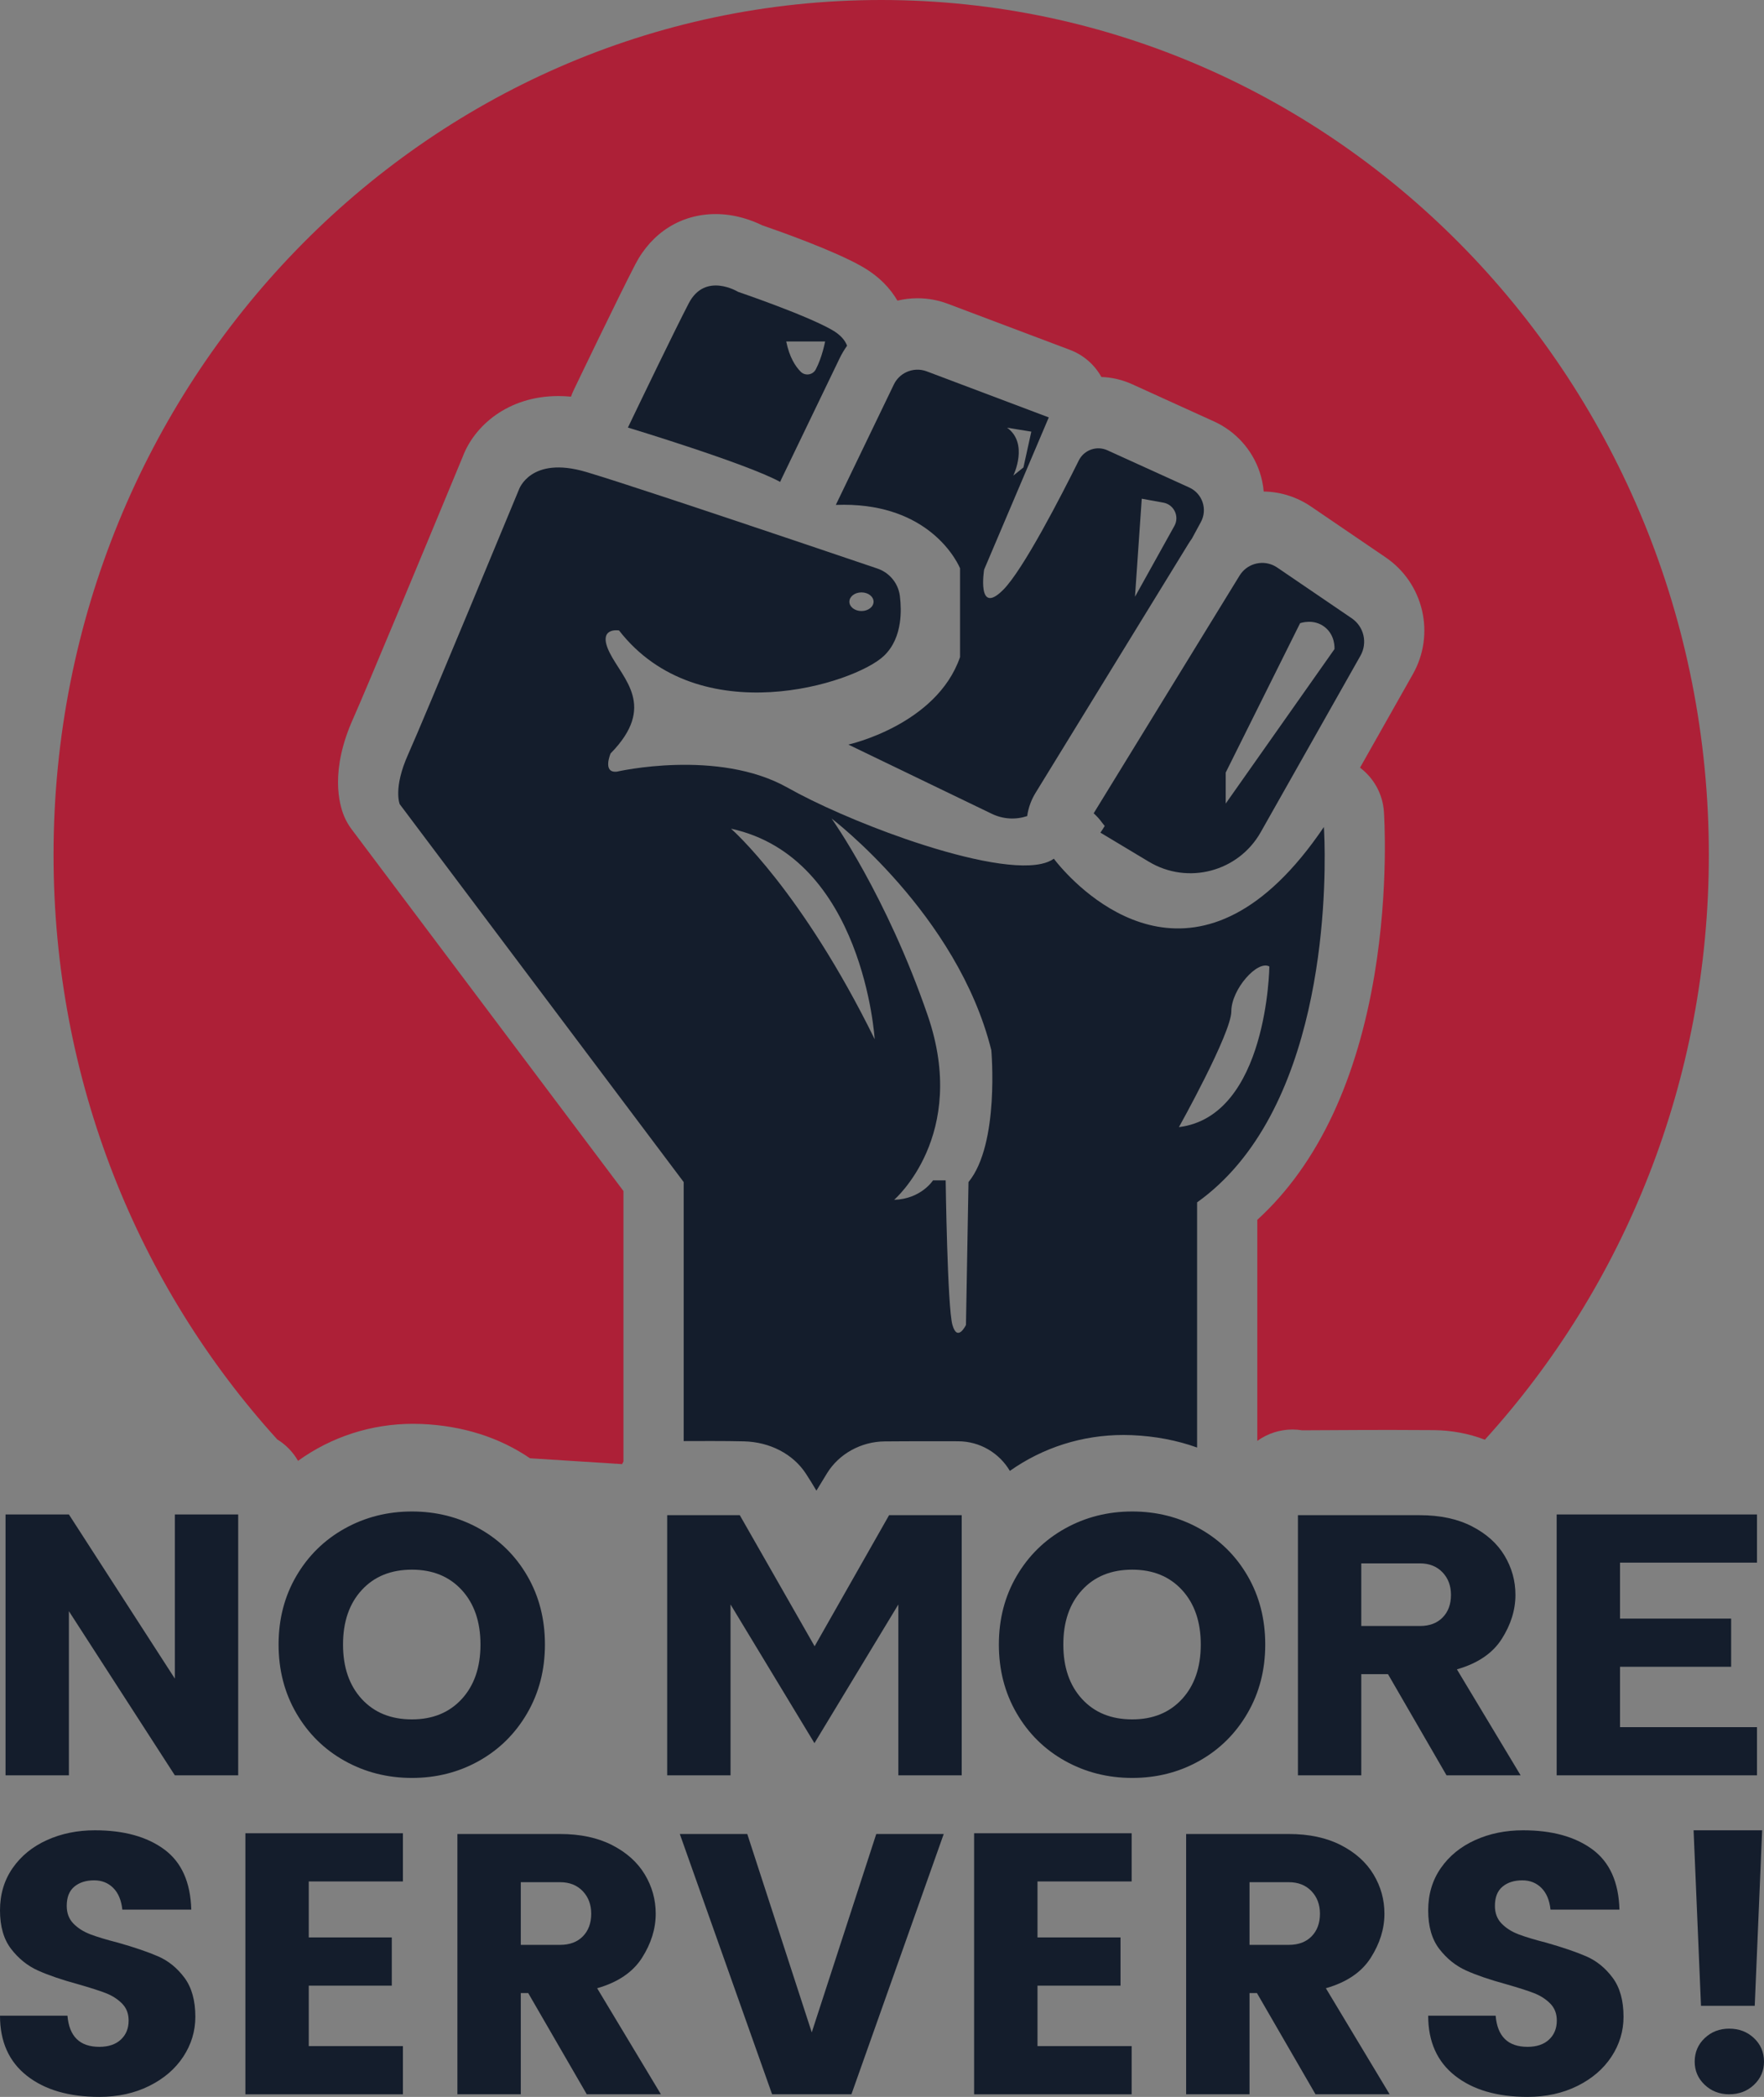 <?xml version="1.0" encoding="utf-8"?>
<!-- Generator: Adobe Illustrator 27.3.1, SVG Export Plug-In . SVG Version: 6.00 Build 0)  -->
<svg version="1.1" id="Layer_1" xmlns="http://www.w3.org/2000/svg" xmlns:xlink="http://www.w3.org/1999/xlink" x="0px" y="0px"
	 viewBox="0 0 2192.83 2605.82" style="enable-background:new 0 0 2192.83 2605.82;" xml:space="preserve">
<rect x="0" y="0" width="2192.83" height="2605.82" fill="#808080" stroke="none"/>
<style type="text/css">
	.st0{fill:none;}
	.st1{fill:#AD2037;}
	.st2{fill:#141D2C;}
	.st3{fill:#FFFFFF;}
</style>
<g>
	<path class="st1" d="M1095.76,2003.3C1095.1,2003.47,1094.59,2004.43,1095.76,2003.3L1095.76,2003.3z"/>
	<path class="st1" d="M1094.9,2003.3c0.06-0.02,0.13-0.03,0.19-0.03c0.28,0,0.55-0.01,0.83-0.01v-1.03
		C1095.49,2002.71,1095.16,2003.05,1094.9,2003.3z"/>
	<path class="st1" d="M1095.41,0C527.19,0,66.56,475.64,66.56,1062.37c0,280.94,105.61,536.41,278.08,726.39
		c10.69,6.55,19.59,15.73,25.85,26.63c41.49-29.88,91.07-46.01,143.14-46.01c3.43,0,6.94,0.07,10.39,0.21
		c51.04,2.14,96.9,16.72,134.78,42.61l114.54,7.28c0.53-1.1,1.08-2.18,1.67-3.25v-336.14l-337.98-449.63
		c-3.69-4.91-6.76-10.26-9.15-15.93c-6.33-15.03-17.91-56.99,11.23-121.75c14.52-32.25,94.99-225.91,136.1-325.22
		c14.34-38.07,55.96-75.38,118.88-75.38c5.14,0,10.38,0.25,15.71,0.76c0.92-2.66,2-5.28,3.23-7.85
		c2.27-4.74,55.92-116.59,76.73-156.61c20.63-39.69,57.07-62.45,99.96-62.45c24.68,0,45.43,7.91,57.57,13.87
		c23.36,8.06,90.1,31.8,124.09,51.22c21.99,12.56,35.69,27.83,44.2,42.49h0.01c8.07-1.94,16.41-2.96,24.89-2.96
		c12.98,0,25.74,2.33,37.91,6.92l151.74,57.24c16.65,6.28,30.44,18.25,39.01,33.66c13.3,0.49,26.2,3.54,38.4,9.08l101.82,46.28
		c26.61,12.1,47.21,34.93,56.51,62.64c2.66,7.93,4.35,16.11,5.06,24.34c21.06,0.35,41.36,6.81,58.84,18.7l92.72,63.13
		c22.88,15.58,38.95,39.01,45.24,65.96c6.29,26.96,2.25,55.08-11.38,79.18L1690.64,954c16.99,12.77,28.16,32.51,29.71,54.62
		c0.26,3.8,6.32,94.36-11.67,202.31c-10.84,65.03-28.24,123.46-51.7,173.67c-24.71,52.86-56.25,96.87-94.04,131.29v274.73
		c12.8-9.24,28.15-14.14,43.76-14.14c3.96,0,7.93,0.33,11.88,0.97c9.87-0.05,19.74-0.09,29.59-0.15
		c26.28-0.14,53.45-0.29,80.29-0.29c19.61,0,37.23,0.08,53.87,0.23c22.27,0.22,43.72,4.32,63.52,11.89
		c172.66-190.02,278.41-445.64,278.41-726.76C2124.26,475.64,1663.63,0,1095.41,0z"/>
	<g>
		<path class="st2" d="M1034.27,409.99c-33.09-18.91-116.71-47.28-116.71-47.28s-40.88-25.21-61.36,14.19
			c-17.65,33.92-61,123.95-72.69,148.29c-1.89,3.92-2.95,6.14-2.95,6.14s147.63,44.7,189.25,67.54c0.55-1.32,1.14-2.62,1.76-3.92
			l3.16-6.55l68.98-143.08c2.67-5.53,5.78-10.76,9.29-15.66C1050.63,423.17,1045.2,416.24,1034.27,409.99z M1014.09,459.05
			c-3.7,7.03-13.2,8.48-18.8,2.84c-6.46-6.51-14.01-17.95-17.93-37.54h48.33C1025.69,424.35,1022.17,443.7,1014.09,459.05z"/>
		<path class="st2" d="M1478.42,605.86l-101.82-46.28c-13.32-6.06-29.03-0.48-35.54,12.62c-21.81,43.86-69.11,135.91-94.05,160.84
			c-33.09,33.1-23.64-25.21-23.64-25.21l80.37-189.11l-151.73-57.23c-8.57-3.23-17.7-2.63-25.44,1.04
			c-6.54,3.08-12.07,8.34-15.43,15.3l-64.91,134.64l-7.23,14.99c3.53-0.14,6.98-0.2,10.35-0.19c51.48,0.11,85.97,16.54,108.26,34.39
			c26.59,21.29,35.82,44.59,35.82,44.59v110.31c-29.23,84.5-138.86,108.74-138.86,108.74l99.53,48.01l78.87,38.04
			c14.25,6.87,29.96,7.47,43.92,2.8c0.77-5.5,2.16-10.91,4.14-16.13c1.66-4.36,3.72-8.58,6.2-12.61l189.89-309.29
			c1.45-2.35,2.97-4.64,4.57-6.85l11.12-20.53C1501.35,632.97,1494.74,613.28,1478.42,605.86z M1282.03,536.41l-9.8,44.5
			l-12.6,10.12c0.35-0.72,19.35-40.09-7.72-59.52L1282.03,536.41z M1459.87,653.58l-48.97,88.04l8.41-121.87l26.88,4.89
			C1459.46,627.06,1466.43,641.8,1459.87,653.58z"/>
		<path class="st2" d="M1680.39,768.39l-92.72-63.13c-13.9-9.46-32.35-6.86-43.17,5.22c-1.32,1.46-2.52,3.07-3.59,4.81
			l-181.37,295.4c3.96,3.53,7.55,7.54,10.72,11.97c0.86,1.13,1.87,2.38,3.02,3.74c-1.69,2.86-3.47,5.63-5.34,8.33l60.23,36.14
			c48.4,29.04,111.22,12.47,139-36.66l39.92-70.6l84.13-148.8C1700.23,798.88,1695.53,778.7,1680.39,768.39z M1658.87,806.68
			l-135.18,191.91v-38.52l92.45-185.6c0.91-0.33,17.16-5.95,30.82,4.9C1659.83,789.59,1658.96,805.35,1658.87,806.68z"/>
		<path class="st2" d="M1646.48,1046.1c-0.01-0.01,0-0.02,0-0.02v-0.01c0-0.01,0-0.01,0-0.01v-0.01c0-0.01,0-0.01,0-0.01v-0.01
			c-0.31-11.7-0.77-18.3-0.77-18.3c-151.01,223.11-291.45,90.37-327.02,49.9c-5.64-6.41-8.64-10.5-8.64-10.5
			c-4.06,2.94-9.34,5.05-15.64,6.41c-35.29,7.65-102.72-8.09-169.49-31.2c-0.01-0.01-0.02-0.01-0.03-0.02
			c-55.24-19.12-110.03-43.29-145.78-63.44c-86.67-48.85-212.21-19.96-212.21-19.96c-18.39,2.1-7.88-22.59-7.88-22.59
			c57.78-58.83,15.23-92.45-1.05-125.02c-16.29-32.57,11.55-27.84,11.55-27.84c99.28,127.64,293.12,66.19,329.36,31.52
			c11.94-11.42,17.55-26.27,19.7-41.04c1.71-11.66,1.27-23.26,0.08-33.11c-0.02-0.19-0.05-0.37-0.08-0.56
			c-1.11-8.31-4.7-15.9-10.07-21.94c-4.71-5.3-10.8-9.42-17.78-11.79c-20.57-6.97-53.6-18.16-91.76-31.02
			c-7.5-2.53-15.2-5.12-23.04-7.75c-92.49-31.12-204.77-68.55-245.27-80.66l-0.01-0.01c-0.72-0.21-1.42-0.42-2.1-0.62
			c-69.34-20.49-83.52,22.06-83.52,22.06S526.32,895.36,507.4,937.38c-18.91,42.02-10.5,61.98-10.5,61.98l352.99,469.61v321.87
			c4.21,0,8.4-0.01,12.58-0.02c7.24-0.03,14.45-0.06,21.63-0.06c16.17,0,28.69,0.13,40.54,0.41c32.51,0.74,61.41,15.83,77.3,40.35
			c4.39,6.78,8.7,13.72,12.94,20.92c4.49-7.43,8.9-14.67,13.3-21.77c14.87-24.05,42.26-39.16,71.48-39.43
			c18.38-0.17,36.32-0.2,51.44-0.2c6.55,0,33.06,0.03,39.79,0.03c27.44,0,51.44,14.78,64.47,36.82
			c41.07-29,89.95-44.63,141.21-44.63c3.44,0,6.94,0.07,10.39,0.21c28.89,1.21,56.11,6.41,81.16,15.39v-304.67
			C1643.95,1383.07,1648.31,1118.16,1646.48,1046.1z M1070.9,736.17c8.3,0,15.03,5.19,15.03,11.58c0,6.39-6.73,11.58-15.03,11.58
			c-8.31,0-15.04-5.19-15.04-11.58C1055.86,741.36,1062.59,736.17,1070.9,736.17z M908.75,1029.84
			c164.92,35.73,178.57,261.58,178.57,261.58C996.63,1106.92,910.09,1031.02,908.75,1029.84z M1203.94,1468.97l-3.15,177.55
			c0,0-10.51,22.06-16.81,0c-6.31-22.06-8.41-179.65-8.41-179.65h-15.76c0,0-14.7,23.11-48.32,24.16c0,0,93.04-79.84,41.79-229.02
			c-51.25-149.18-119.54-244.84-119.54-244.84s156.54,118.77,198.56,287.91C1232.3,1305.08,1242.81,1421.7,1203.94,1468.97z
			 M1465.53,1400.68c0,0,65.14-116.61,65.14-143.93c0-27.31,32.57-64.08,47.27-55.68
			C1577.94,1201.07,1575.84,1387.03,1465.53,1400.68z"/>
	</g>
	<path class="st3" d="M1095.76,2003.3C1094.59,2004.43,1095.1,2003.47,1095.76,2003.3L1095.76,2003.3z"/>
	<path class="st3" d="M1095.92,2002.23v1.03c-0.28,0-0.55,0.01-0.83,0.01c-0.06,0-0.13,0.01-0.19,0.03
		C1095.16,2003.05,1095.49,2002.71,1095.92,2002.23z"/>
	<g>
		<path class="st2" d="M296.1,2206.23h-78.75L85.64,2002.22v204.01H6.89v-324.21h78.75l131.71,204.01v-204.01h78.75V2206.23z"/>
		<path class="st2" d="M595.67,1899.52c25.33,14.12,45.28,33.78,59.87,58.95c14.58,25.18,21.87,53.58,21.87,85.2
			c0,31.62-7.37,60.1-22.1,85.43c-14.74,25.33-34.7,45.06-59.87,59.18c-25.18,14.12-52.96,21.18-83.35,21.18
			c-30.39,0-58.26-7.06-83.58-21.18c-25.33-14.12-45.36-33.85-60.1-59.18c-14.74-25.33-22.1-53.8-22.1-85.43
			c0-31.62,7.37-60.02,22.1-85.2c14.74-25.17,34.77-44.82,60.1-58.95c25.33-14.12,53.19-21.18,83.58-21.18
			C542.48,1878.34,570.34,1885.41,595.67,1899.52z M449.68,1975.97c-15.51,16.89-23.26,39.45-23.26,67.7
			c0,28.25,7.75,50.82,23.26,67.7c15.5,16.89,36.3,25.33,62.4,25.33c25.79,0,46.43-8.44,61.94-25.33
			c15.5-16.88,23.26-39.45,23.26-67.7c0-28.24-7.76-50.81-23.26-67.7c-15.51-16.88-36.15-25.33-61.94-25.33
			C485.98,1950.64,465.18,1959.09,449.68,1975.97z"/>
		<path class="st2" d="M1195.5,1882.94v323.29h-78.75v-212.37l-104.31,172.37l0,0l-104.31-172.37v212.37h-78.75v-323.29h90.26
			l93.02,162.89l92.56-162.89H1195.5z"/>
		<path class="st2" d="M1491.07,1899.52c25.33,14.12,45.28,33.78,59.87,58.95c14.58,25.18,21.88,53.58,21.88,85.2
			c0,31.62-7.37,60.1-22.11,85.43c-14.74,25.33-34.7,45.06-59.87,59.18c-25.18,14.12-52.96,21.18-83.35,21.18
			s-58.26-7.06-83.58-21.18c-25.33-14.12-45.36-33.85-60.1-59.18c-14.74-25.33-22.11-53.8-22.11-85.43
			c0-31.62,7.37-60.02,22.11-85.2c14.74-25.17,34.77-44.82,60.1-58.95c25.33-14.12,53.19-21.18,83.58-21.18
			S1465.74,1885.41,1491.07,1899.52z M1345.08,1975.97c-15.51,16.89-23.26,39.45-23.26,67.7c0,28.25,7.75,50.82,23.26,67.7
			c15.5,16.89,36.3,25.33,62.4,25.33c25.79,0,46.43-8.44,61.94-25.33c15.5-16.88,23.26-39.45,23.26-67.7
			c0-28.24-7.76-50.81-23.26-67.7c-15.51-16.88-36.15-25.33-61.94-25.33C1381.38,1950.64,1360.58,1959.09,1345.08,1975.97z"/>
		<path class="st2" d="M1798.19,2206.23l-72.76-125.72h-33.21v125.72h-78.75v-323.29h151.56c25.17,0,46.74,4.6,64.7,13.82
			c17.96,9.21,31.47,21.34,40.53,36.38c9.05,15.05,13.59,31.32,13.59,48.82c0,18.73-5.68,37-17.04,54.8
			c-11.36,17.81-29.93,30.39-55.72,37.76l79.21,131.71H1798.19z M1692.21,2020.64h72.82c11.97,0,21.41-3.53,28.32-10.59
			c6.91-7.06,10.36-16.42,10.36-28.09c0-11.35-3.53-20.72-10.59-28.09c-7.07-7.37-16.43-11.05-28.09-11.05h-72.82V2020.64z"/>
		<path class="st2" d="M2013.84,1941.89v69.54h138.15v59.87h-138.15v75.06h170.28v59.87h-249.03v-324.21h249.03v59.87H2013.84z"/>
	</g>
	<path class="st2" d="M227.85,2555.83c-9.99,15.21-24.12,27.34-42.39,36.4c-18.28,9.06-38.94,13.59-61.97,13.59
		c-37.78,0-67.81-8.75-90.08-26.26C11.13,2562.05,0,2537.16,0,2504.91h83.86c2.15,25.8,15.36,38.71,39.63,38.71
		c11.36,0,20.27-3,26.73-8.99c6.45-5.99,9.68-13.89,9.68-23.73c0-8.6-2.76-15.67-8.29-21.2s-12.29-9.83-20.27-12.9
		c-7.99-3.07-19.51-6.75-34.56-11.06c-20.27-5.53-36.86-11.21-49.76-17.05c-12.9-5.83-23.96-14.75-33.18-26.72
		C4.61,2409.99,0,2394.02,0,2374.05c0-19.96,5.22-37.47,15.67-52.53c10.44-15.05,24.65-26.65,42.62-34.79
		c17.97-8.14,37.86-12.21,59.67-12.21c35.94,0,64.66,7.91,86.17,23.73c21.5,15.82,32.72,40.78,33.64,74.88h-85.7
		c-1.23-11.67-5-20.66-11.29-26.96c-6.3-6.29-14.21-9.45-23.73-9.45c-10.14,0-18.36,2.61-24.65,7.83
		c-6.3,5.23-9.45,13.21-9.45,23.96c0,8.91,2.76,16.21,8.29,21.89c5.53,5.69,12.51,10.14,20.97,13.36
		c8.45,3.23,19.89,6.68,34.33,10.37c20.58,5.84,37.24,11.52,49.99,17.05c12.74,5.53,23.65,14.36,32.71,26.5
		c9.06,12.14,13.59,28.34,13.59,48.61C242.83,2524.11,237.83,2540.62,227.85,2555.83z"/>
	<path class="st2" d="M383.83,2338.11v69.58h103.21v59.9H383.83v75.11h117.04v59.9H305.03v-324.39h195.83v59.9H383.83z"/>
	<path class="st2" d="M729.41,2602.59l-72.8-125.79h-9.22v125.79H568.6v-323.46h127.64c25.18,0,46.77,4.61,64.74,13.82
		c17.97,9.21,31.48,21.35,40.55,36.4c9.06,15.05,13.59,31.33,13.59,48.84c0,18.74-5.69,37.02-17.05,54.83
		c-11.37,17.82-29.95,30.41-55.75,37.78l79.25,131.78H729.41z M647.39,2416.9h48.84c11.98,0,21.43-3.53,28.34-10.6
		c6.91-7.06,10.37-16.43,10.37-28.11c0-11.36-3.53-20.73-10.6-28.11c-7.07-7.37-16.44-11.06-28.11-11.06h-48.84V2416.9z"/>
	<path class="st2" d="M928.93,2279.13l80.17,246.52l80.18-246.52h83.86l-114.73,323.46H959.8l-114.73-323.46H928.93z"/>
	<path class="st2" d="M1289.71,2338.11v69.58h103.21v59.9h-103.21v75.11h117.04v59.9h-195.83v-324.39h195.83v59.9H1289.71z"/>
	<path class="st2" d="M1635.3,2602.59l-72.8-125.79h-9.22v125.79h-78.79v-323.46h127.63c25.18,0,46.77,4.61,64.74,13.82
		c17.97,9.21,31.48,21.35,40.55,36.4c9.06,15.05,13.59,31.33,13.59,48.84c0,18.74-5.69,37.02-17.05,54.83
		c-11.37,17.82-29.95,30.41-55.75,37.78l79.25,131.78H1635.3z M1553.28,2416.9h48.84c11.98,0,21.43-3.53,28.34-10.6
		c6.91-7.06,10.37-16.43,10.37-28.11c0-11.36-3.54-20.73-10.6-28.11c-7.07-7.37-16.44-11.06-28.11-11.06h-48.84V2416.9z"/>
	<path class="st2" d="M2003.23,2555.83c-9.99,15.21-24.12,27.34-42.39,36.4c-18.28,9.06-38.94,13.59-61.97,13.59
		c-37.78,0-67.81-8.75-90.08-26.26c-22.28-17.51-33.41-42.39-33.41-74.65h83.86c2.15,25.8,15.36,38.71,39.63,38.71
		c11.36,0,20.27-3,26.72-8.99c6.45-5.99,9.68-13.89,9.68-23.73c0-8.6-2.76-15.67-8.29-21.2s-12.29-9.83-20.27-12.9
		c-7.99-3.07-19.51-6.75-34.56-11.06c-20.27-5.53-36.86-11.21-49.76-17.05c-12.9-5.83-23.96-14.75-33.18-26.72
		c-9.22-11.98-13.82-27.95-13.82-47.92c0-19.96,5.22-37.47,15.67-52.53c10.44-15.05,24.65-26.65,42.62-34.79
		c17.97-8.14,37.86-12.21,59.67-12.21c35.94,0,64.66,7.91,86.17,23.73c21.5,15.82,32.71,40.78,33.64,74.88h-85.7
		c-1.23-11.67-5-20.66-11.29-26.96c-6.3-6.29-14.21-9.45-23.73-9.45c-10.14,0-18.36,2.61-24.65,7.83
		c-6.3,5.23-9.45,13.21-9.45,23.96c0,8.91,2.76,16.21,8.29,21.89c5.53,5.69,12.51,10.14,20.97,13.36
		c8.45,3.23,19.89,6.68,34.33,10.37c20.58,5.84,37.24,11.52,49.99,17.05c12.74,5.53,23.65,14.36,32.71,26.5
		c9.06,12.14,13.59,28.34,13.59,48.61C2018.2,2524.11,2013.21,2540.62,2003.23,2555.83z"/>
	<path class="st2" d="M2190.53,2274.52l-9.21,218.13h-66.81l-9.21-218.13H2190.53z M2119.11,2532.79
		c8.29-7.85,18.43-11.78,30.41-11.78c12.28,0,22.58,3.93,30.87,11.78s12.44,17.6,12.44,29.23c0,11.34-4.15,20.94-12.44,28.79
		s-18.59,11.78-30.87,11.78c-11.98,0-22.12-3.93-30.41-11.78s-12.44-17.45-12.44-28.79
		C2106.67,2550.39,2110.82,2540.64,2119.11,2532.79z"/>
</g>
</svg>
